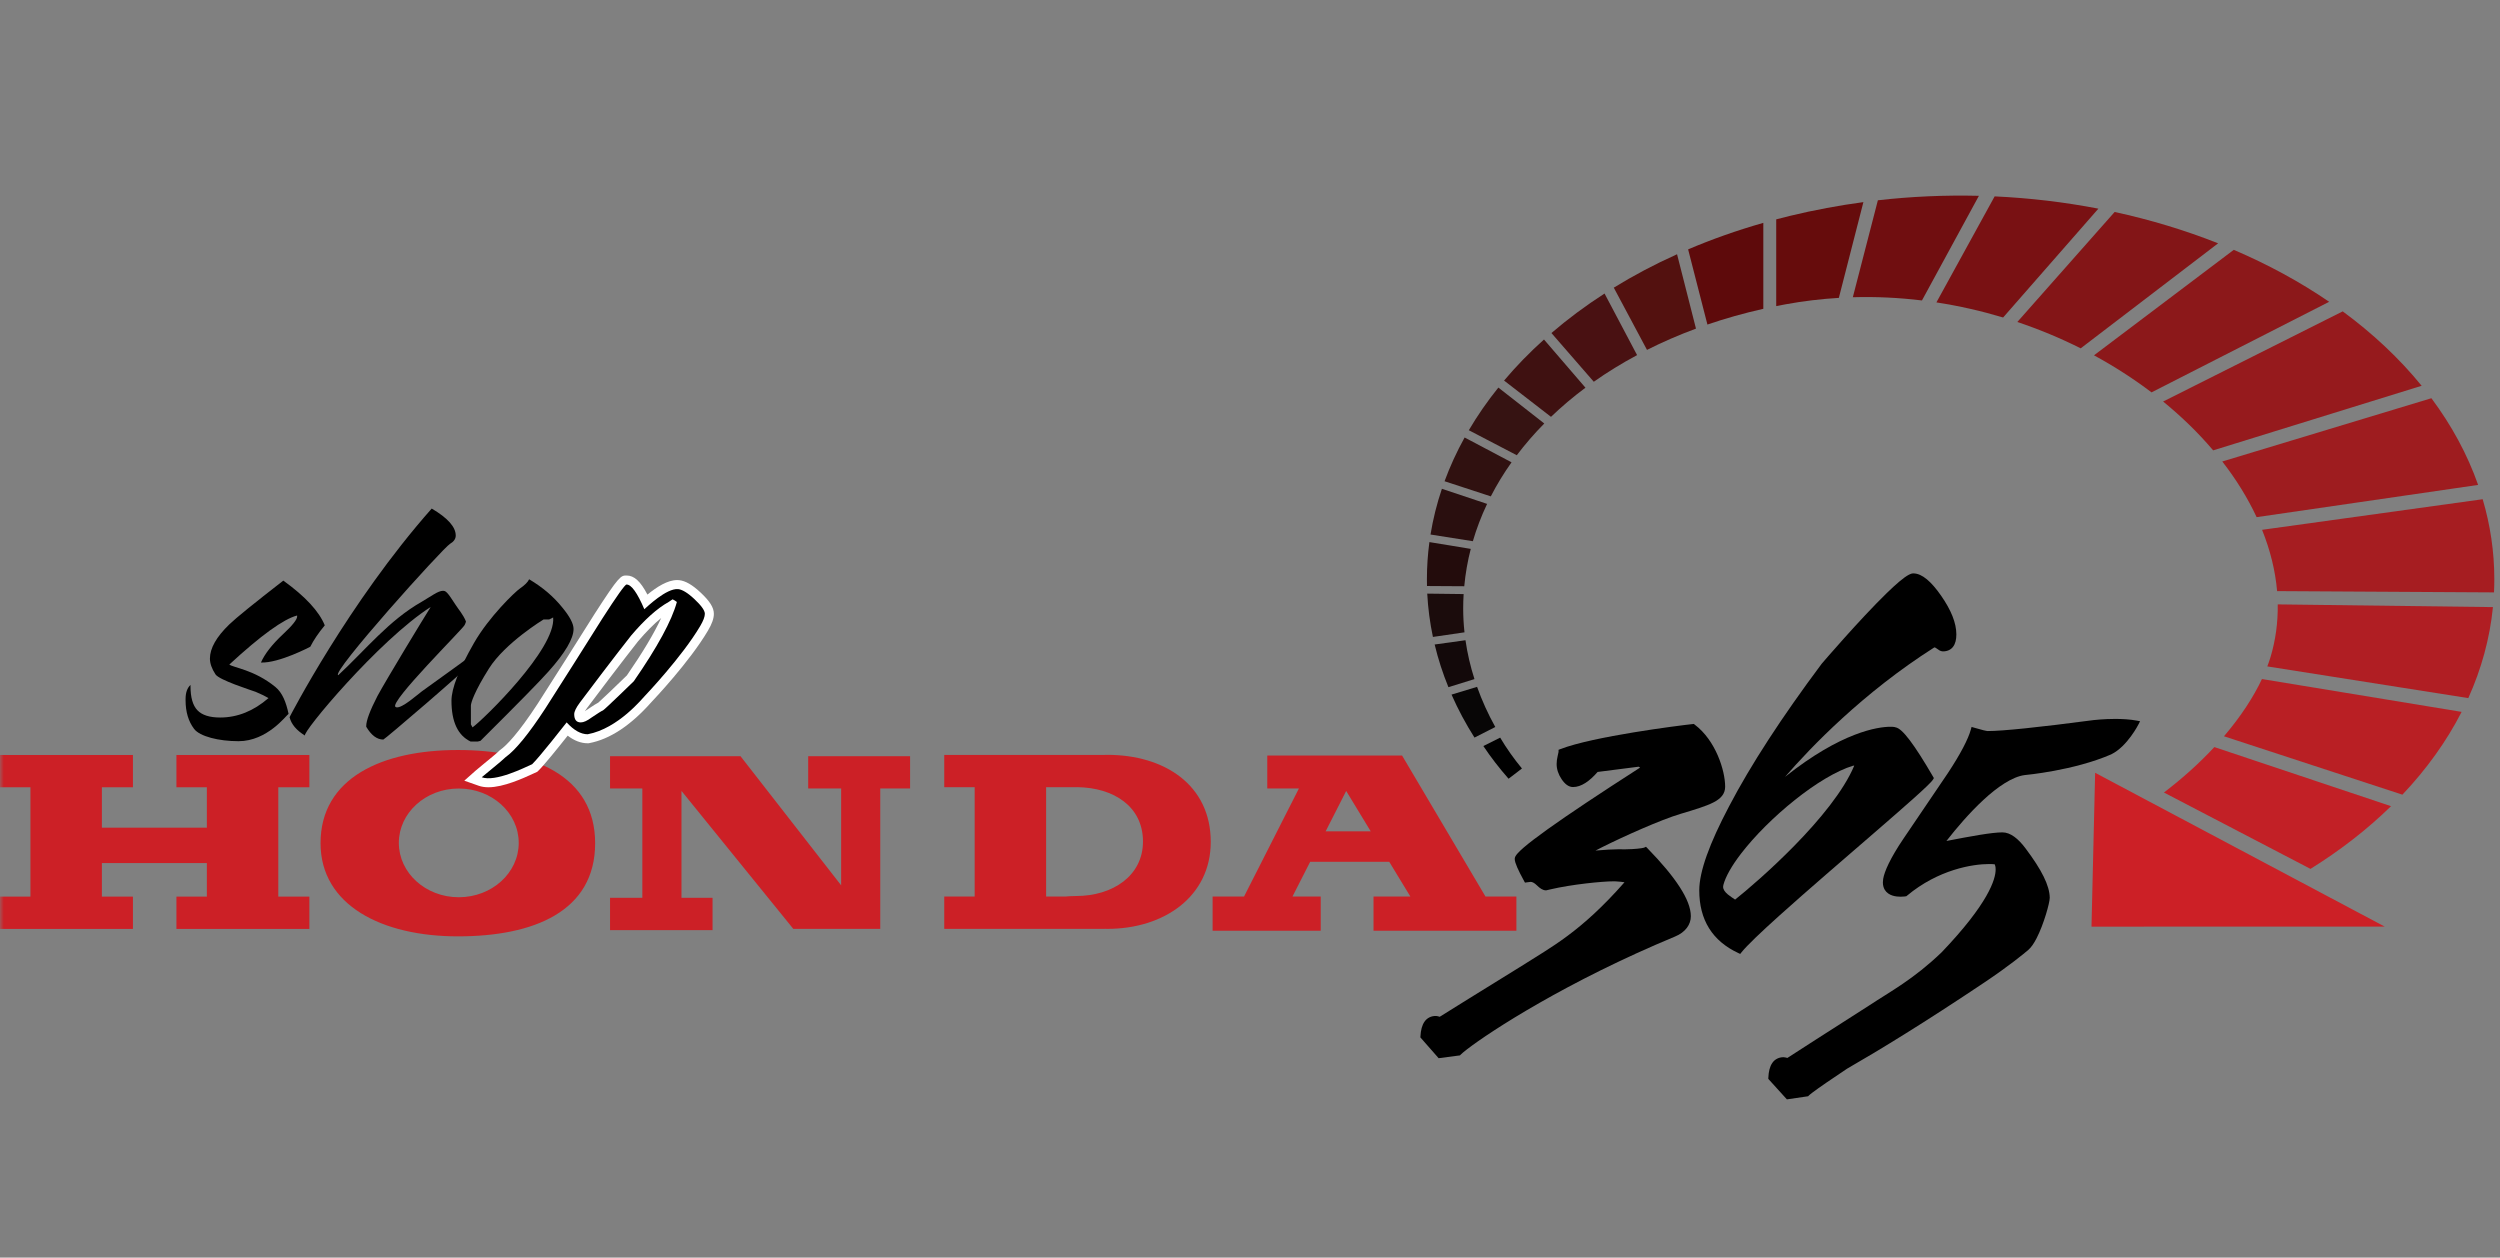 <svg xmlns="http://www.w3.org/2000/svg" width="330" height="166" viewBox="0 0 330 166" fill="none"><rect x="0" y="0" width="330" height="166" fill="#808080" stroke="none"/><mask id="mask0_169_14219" style="mask-type:alpha" maskUnits="userSpaceOnUse" x="0" y="0" width="330" height="166"><rect y="0.052" width="330" height="165" fill="#D9D9D9"></rect></mask><g mask="url(#mask0_169_14219)"><path d="M40.837 103.92V99.658H23.289V103.92H27.306V109.252H13.448V103.92H17.548V99.658H0V103.92H4.018V118.353H0V122.617H17.548V118.353H13.448V113.925H27.306V118.353H23.289V122.617H40.837V118.353H36.736V103.92H40.837Z" fill="#CC2026"></path><path d="M60.558 118.436C56.189 118.436 52.646 115.223 52.646 111.26C52.646 107.297 56.189 104.084 60.558 104.084C64.928 104.084 68.472 107.297 68.472 111.26C68.472 115.223 64.928 118.436 60.558 118.436ZM60.437 99.001C50.428 99.001 42.312 102.691 42.312 111.3C42.312 119.502 50.428 123.6 60.437 123.6C70.444 123.6 78.559 120.32 78.559 111.3C78.559 102.444 70.444 99.001 60.437 99.001Z" fill="#CC2026"></path><path d="M120.131 99.817H106.683V104.079H111.03V116.861L97.745 99.817H80.525V104.079H84.787V118.511H80.525V122.774H94.056V118.511H89.956V104.402L104.716 122.612H116.194V104.079H120.131V99.817Z" fill="#CC2026"></path><path d="M142.023 118.274C141.529 118.274 141.04 118.305 140.568 118.347H138.088V103.914H142.188V103.905C147.001 103.963 150.873 106.445 150.873 111.088C150.873 115.58 146.91 118.274 142.023 118.274ZM146.164 99.638C146.034 99.638 145.902 99.644 145.771 99.648H131.979V99.652H124.641V103.914H128.657V118.347H124.641V122.611H145.811V122.602C145.931 122.607 146.047 122.611 146.164 122.611C153.705 122.611 159.82 118.303 159.82 111.125C159.82 103.617 153.705 99.638 146.164 99.638Z" fill="#CC2026"></path><path d="M174.986 109.735L177.696 104.406L180.935 109.735H174.986ZM196.087 118.346L185.074 99.731H167.28V104.078H171.456L164.212 118.346H160.064V122.858H174.335V118.346H170.606L172.943 113.756H183.378L186.171 118.346H181.304V122.858H200.164V118.346H196.087Z" fill="#CC2026"></path><path d="M274.653 45.98L292.792 32.118C288.418 30.385 283.84 29.004 279.132 27.981L266.286 42.502C269.176 43.471 271.976 44.636 274.653 45.98Z" fill="#831517"></path><path d="M253.698 39.66L261.215 25.847C256.759 25.738 252.298 25.934 247.88 26.436L244.573 39.235C247.628 39.144 250.681 39.295 253.698 39.66Z" fill="#700E10"></path><path d="M235.661 40.175C238.009 39.744 240.367 39.462 242.728 39.32L245.968 26.68C242.721 27.118 239.505 27.714 236.333 28.481C235.702 28.633 235.08 28.792 234.461 28.956V40.407C234.859 40.327 235.26 40.249 235.661 40.175Z" fill="#660C0C"></path><path d="M284.002 51.794L307.45 39.837C303.585 37.193 299.354 34.901 294.858 32.978L276.406 46.902C279.096 48.363 281.641 50.002 284.002 51.794Z" fill="#8C181A"></path><path d="M264.411 41.91L276.987 27.542C272.489 26.675 267.904 26.135 263.293 25.922L255.605 39.918C258.593 40.376 261.541 41.044 264.411 41.91Z" fill="#791113"></path><path d="M232.758 40.764V29.418C229.246 30.42 225.934 31.597 222.832 32.918L225.379 42.84C227.719 42.041 230.182 41.342 232.758 40.764Z" fill="#5E0A0B"></path><path d="M194.14 72.453L188.681 71.556C188.466 73.165 188.352 74.798 188.352 76.46C188.352 76.757 188.356 77.058 188.362 77.354L193.283 77.384C193.437 75.706 193.727 74.061 194.14 72.453Z" fill="#230C0C"></path><path d="M198.537 50.235L204.731 55.022C206.129 53.679 207.646 52.394 209.28 51.177L203.806 44.814C201.877 46.548 200.118 48.358 198.537 50.235Z" fill="#3F1111"></path><path d="M327.715 65.897L298.594 69.935C299.666 72.607 300.345 75.323 300.577 78.027L329.208 78.196C329.236 77.62 329.251 77.041 329.251 76.463C329.251 72.852 328.723 69.319 327.715 65.897Z" fill="#A61D21"></path><path d="M292.138 59.448L319.658 50.923C316.717 47.311 313.212 44.023 309.239 41.101L285.531 53.001C287.982 55 290.201 57.161 292.138 59.448Z" fill="#961A1D"></path><path d="M216.095 46.875L211.799 38.745C209.263 40.38 206.925 42.126 204.788 43.96L210.38 50.392C212.155 49.14 214.063 47.962 216.095 46.875Z" fill="#491112"></path><path d="M223.869 43.378L221.371 33.559C218.393 34.9 215.606 36.379 213.019 37.971L217.403 46.185C219.438 45.159 221.598 44.217 223.869 43.378Z" fill="#53110F"></path><path d="M329.069 80.138L300.661 79.779C300.694 82.158 300.384 84.506 299.693 86.785C299.574 87.171 299.439 87.566 299.287 87.967L325.814 92.151C327.544 88.32 328.652 84.294 329.069 80.138Z" fill="#B01E23"></path><path d="M297.875 68.264L327.113 64.009C325.693 59.965 323.604 56.134 320.944 52.565L293.341 60.916C295.172 63.273 296.696 65.735 297.875 68.264Z" fill="#9E1C1F"></path><path d="M193.313 83.468C193.2 82.425 193.141 81.373 193.141 80.316C193.141 79.677 193.162 79.045 193.2 78.418L188.396 78.358C188.497 80.295 188.75 82.207 189.145 84.075L193.313 83.468Z" fill="#1B0C0C"></path><path d="M298.575 89.633C297.466 91.997 295.802 94.566 293.563 97.188L317.117 104.896C320.292 101.54 322.934 97.881 324.935 93.968L298.575 89.633Z" fill="#B91F24"></path><path d="M292.293 98.614C290.407 100.641 288.195 102.662 285.639 104.612L304.984 114.693C308.905 112.252 312.48 109.483 315.618 106.414L292.293 98.614Z" fill="#C22026"></path><path d="M198.021 97.366L195.804 98.478C196.79 99.956 197.903 101.397 199.131 102.792L200.897 101.442C199.819 100.136 198.856 98.772 198.021 97.366Z" fill="black"></path><path d="M196.786 65.522C197.576 63.982 198.49 62.481 199.523 61.026L193.33 57.749C192.288 59.628 191.405 61.557 190.68 63.523L196.786 65.522Z" fill="#301110"></path><path d="M200.216 60.091C201.308 58.644 202.517 57.245 203.844 55.901L197.783 51.16C196.32 52.978 195.019 54.861 193.884 56.79L200.216 60.091Z" fill="#361312"></path><path d="M193.444 84.51L189.374 85.074C189.831 86.988 190.44 88.866 191.191 90.707L194.63 89.641C194.092 87.959 193.692 86.244 193.444 84.51Z" fill="#13090A"></path><path d="M188.828 70.558L194.417 71.439C194.909 69.757 195.539 68.114 196.297 66.514L190.331 64.519C189.665 66.49 189.162 68.504 188.828 70.558Z" fill="#2A0F0F"></path><path d="M194.974 90.664L191.601 91.687C192.453 93.621 193.465 95.519 194.633 97.362L197.377 95.964C196.422 94.245 195.617 92.472 194.974 90.664Z" fill="#080606"></path><path d="M314.779 122.309L276.078 122.317L276.558 102.009L314.779 122.309Z" fill="#CC2026"></path><path d="M42.87 82.546C42.027 83.564 41.393 84.502 40.958 85.37C40.958 85.37 36.844 87.547 34.442 87.455C34.935 86.327 35.904 85.081 37.353 83.721C38.596 82.563 39.221 81.782 39.221 81.374V81.245C37.434 81.709 34.449 83.865 30.272 87.718C30.761 88.123 33.553 88.4 36.34 90.67C37.285 91.439 37.773 92.726 38.091 94.231C37.772 94.436 35.286 97.838 31.487 97.838C28.875 97.838 26.377 97.212 25.623 96.218C24.871 95.224 24.496 93.965 24.496 92.44V92.267C24.496 91.433 24.712 90.812 25.146 90.409V90.584C25.146 92.06 25.448 93.118 26.059 93.755C26.666 94.392 27.665 94.712 29.055 94.712C31.343 94.712 33.471 93.857 35.442 92.147C35.066 91.915 34.5 91.642 33.749 91.324C33.11 91.09 28.94 89.772 28.446 89.019C27.954 88.265 27.71 87.571 27.71 86.935C27.71 85.574 28.563 84.067 30.272 82.419C31.141 81.577 33.515 79.651 37.396 76.64C40.292 78.724 42.117 80.693 42.87 82.546Z" fill="black"></path><path d="M52.308 93.361C53.048 93.556 55.191 91.611 55.698 91.249C57.08 90.262 58.456 89.269 59.83 88.272C60.597 87.717 61.366 87.157 62.131 86.597C62.465 86.355 64.435 85.249 64.457 84.895L64.414 85.545C61.055 88.847 50.745 97.622 50.6 97.622C49.76 97.622 49.008 97.056 48.342 95.929V95.841C48.342 95.119 48.834 93.799 49.817 91.887C51.092 89.543 55.727 81.911 56.855 80.116C50.016 84.487 39.759 96.792 40.262 97.099C39.132 96.407 38.452 95.596 38.221 94.668C38.221 94.668 45.97 79.579 56.986 67.13C59.099 68.373 60.157 69.561 60.157 70.69C60.157 71.123 59.912 71.485 59.419 71.775C58.453 72.343 43.576 88.885 44.65 89.125C48.283 85.76 51.297 81.914 55.683 79.422C56.204 79.104 56.726 78.786 57.245 78.467C57.768 78.148 58.173 77.987 58.462 77.987C58.839 77.987 59.023 78.097 60.139 79.839C60.531 80.453 61.132 81.111 61.504 82.026C61.504 82.115 61.445 82.273 61.331 82.506C61.045 83.079 51.36 92.668 52.2 93.308C52.231 93.333 52.267 93.348 52.308 93.361Z" fill="black"></path><path d="M73.017 81.505L72.495 81.765H71.755C71.755 81.765 66.68 84.851 64.547 88.236C62.622 91.292 62.158 92.769 62.158 93.145V95.621L62.374 96.013C63.82 94.965 73.41 85.642 73.017 81.505ZM69.846 76.465C71.612 77.508 73.074 78.753 74.233 80.2C75.216 81.39 75.709 82.33 75.709 83.024C75.709 84.299 74.607 86.167 72.409 88.627C71.337 89.844 68.34 92.9 63.417 97.794L63.069 97.88H62.115C60.435 97.071 59.594 95.273 59.594 92.496C59.594 90.874 60.587 88.331 62.569 84.87C64.554 81.41 67.991 78.116 68.63 77.683C69.265 77.248 69.671 76.84 69.846 76.465Z" fill="black"></path><path d="M87.28 81.576C86.325 82.354 85.3 83.385 84.217 84.66C82.55 86.764 78.209 92.472 77.496 93.451C77.367 93.626 77.27 93.771 77.197 93.888C77.255 93.85 77.317 93.805 77.385 93.754C78.338 93.107 78.751 92.86 78.979 92.744C79.409 92.374 81.163 90.696 82.747 89.156C84.82 86.153 86.335 83.617 87.28 81.576ZM64.478 103.92C64.002 103.92 63.57 103.853 63.194 103.721L61.287 103.05L62.799 101.709C63.022 101.511 63.46 101.152 63.949 100.753C64.636 100.192 65.576 99.424 65.871 99.126L65.942 99.054L66.023 98.996C66.853 98.401 68.385 96.858 70.978 92.883C73.488 88.957 75.991 85.007 78.482 81.043C81.746 75.966 81.968 75.966 82.703 75.966C83.7 75.966 84.54 76.715 85.46 78.486C86.706 77.47 88.115 76.568 89.382 76.568C89.471 76.568 89.558 76.571 89.642 76.58C90.474 76.668 91.394 77.198 92.463 78.201C93.701 79.358 94.23 80.202 94.23 81.02C94.23 81.638 93.984 82.341 93.456 83.235C91.021 87.367 86.284 92.363 86.084 92.573C86.027 92.631 85.971 92.695 85.894 92.781C83.194 95.8 80.47 97.585 77.797 98.09L77.688 98.112H77.577C76.685 98.112 75.8 97.773 74.936 97.106C73.649 98.733 71.778 101.055 71.062 101.738L70.914 101.879L70.379 102.122C69.116 102.706 66.487 103.92 64.478 103.92Z" fill="white"></path><path d="M83.659 89.928C83.659 89.928 79.784 93.7 79.596 93.77C79.409 93.844 78.909 94.157 78.097 94.707C77.518 95.14 77.039 95.358 76.664 95.358C76.086 95.358 75.797 94.997 75.797 94.272C75.797 93.926 76.04 93.418 76.533 92.752C77.23 91.796 81.543 86.12 83.31 83.89C85.105 81.778 86.756 80.298 88.262 79.459L88.783 79.112C88.928 79.171 89.115 79.286 89.348 79.459C88.68 81.922 86.785 85.41 83.659 89.928ZM91.649 79.069C90.724 78.201 90.013 77.816 89.523 77.764C87.984 77.61 85.395 80.124 85.049 80.417C84.122 78.243 83.34 77.156 82.703 77.156C82.498 77.156 81.426 78.662 79.489 81.675C76.996 85.643 74.492 89.596 71.974 93.534C69.802 96.864 68.05 99.006 66.716 99.963C66.167 100.517 64.155 102.096 63.588 102.599C65.417 103.243 69.182 101.351 70.24 100.878C71.189 99.973 74.594 95.618 74.798 95.358C75.75 96.402 76.678 96.922 77.577 96.922C81.63 96.157 84.814 92.157 85.222 91.753C85.222 91.753 90.036 86.694 92.432 82.63C92.841 81.936 93.04 81.4 93.04 81.021C93.04 80.587 92.576 79.937 91.649 79.069Z" fill="black"></path><path d="M217.439 111.945L217.27 111.772L217.052 111.876C217.025 111.892 216.855 111.938 216.646 111.968C216.007 112.066 214.914 112.117 214.372 112.117C214.229 112.117 214.115 112.112 214.096 112.109L214.074 112.106H213.547C212.877 112.106 211.797 112.173 210.847 112.256C210.76 112.263 210.684 112.272 210.6 112.28C210.866 112.14 211.152 111.993 211.474 111.831C214.34 110.397 219.227 108.206 221.818 107.434C223.756 106.853 225.178 106.428 226.158 105.927C226.649 105.675 227.034 105.401 227.308 105.057C227.581 104.714 227.723 104.296 227.72 103.843C227.718 102.756 227.405 101.247 226.75 99.728C226.093 98.213 225.092 96.692 223.686 95.639L223.579 95.559L223.446 95.574C222.464 95.681 219.187 96.088 215.608 96.678C212.026 97.269 208.158 98.036 205.944 98.89L205.728 98.974V99.257C205.724 99.296 205.684 99.489 205.612 99.785C205.522 100.159 205.477 100.515 205.476 100.853C205.476 101.541 205.703 102.216 206.132 102.851C206.346 103.17 206.57 103.423 206.82 103.604C207.067 103.784 207.348 103.891 207.64 103.89C208.182 103.89 208.733 103.696 209.284 103.343C209.807 103.008 210.338 102.522 210.886 101.897L216.303 101.204L216.495 101.32C211.108 104.78 207.036 107.494 204.298 109.453C202.889 110.461 201.83 111.271 201.114 111.889C200.755 112.199 200.483 112.46 200.289 112.685C200.192 112.797 200.114 112.901 200.054 113.006C199.995 113.112 199.946 113.219 199.943 113.367C199.949 113.67 200.066 114.008 200.27 114.49C200.477 114.968 200.779 115.568 201.182 116.299L201.296 116.507L201.531 116.471C201.813 116.426 202.004 116.407 202.044 116.408C202.246 116.406 202.53 116.528 202.872 116.868C203.281 117.263 203.633 117.515 204.057 117.527H204.095L204.699 117.386C207.472 116.74 211.475 116.334 212.995 116.335C213.104 116.335 213.199 116.338 213.279 116.341C213.796 116.368 214.168 116.415 214.432 116.461C208.642 123.047 204.774 125.001 200.855 127.508C195.828 130.604 190.852 133.71 190.045 134.214C189.966 134.191 189.879 134.165 189.815 134.15C189.708 134.125 189.63 134.109 189.533 134.108C188.926 134.1 188.385 134.36 188.048 134.841C187.708 135.32 187.542 135.973 187.498 136.8L187.49 136.938L189.899 139.681L192.713 139.312L192.796 139.226C192.922 139.093 193.221 138.837 193.66 138.499C196.754 136.116 206.89 129.526 221.097 123.627C222.495 123.056 223.198 122.016 223.191 120.943C223.188 119.846 222.682 118.576 221.723 117.087C220.761 115.598 219.334 113.888 217.439 111.945Z" fill="black"></path><path d="M229.033 118.748C228.727 118.534 228.368 118.314 228.068 118.06C227.881 117.903 227.721 117.737 227.615 117.569C227.508 117.4 227.452 117.239 227.452 117.058C227.452 116.985 227.461 116.907 227.484 116.822L227.484 116.821C227.77 115.711 228.61 114.25 229.81 112.69C231.608 110.345 234.207 107.759 236.916 105.6C239.608 103.453 242.419 101.73 244.627 101.067H244.76C243.373 104.388 240.153 108.268 236.919 111.572C233.692 114.874 230.459 117.616 229.033 118.748ZM247.511 109.837C249.539 108.082 251.36 106.498 252.715 105.283C253.392 104.675 253.953 104.16 254.367 103.759C254.575 103.559 254.746 103.387 254.879 103.243C255.012 103.098 255.104 102.991 255.173 102.876L255.272 102.706L255.173 102.535C253.933 100.399 252.908 98.794 252.087 97.709C251.675 97.167 251.316 96.754 250.994 96.464C250.716 96.221 250.47 96.053 250.186 96.001L250.18 95.998L250.057 95.966C249.952 95.948 249.784 95.933 249.532 95.933C247.922 95.933 243.07 96.608 235.623 102.548C239.022 98.63 245.911 91.447 255.313 85.468L255.358 85.453C255.386 85.442 255.539 85.515 255.717 85.653C255.9 85.776 256.101 85.969 256.452 85.983C257.005 85.989 257.5 85.784 257.807 85.371C258.115 84.962 258.238 84.411 258.239 83.733C258.236 82.221 257.545 80.53 256.227 78.632C255.567 77.683 254.944 76.963 254.342 76.465C253.742 75.971 253.151 75.69 252.555 75.688C252.352 75.691 252.178 75.761 251.984 75.857C251.277 76.226 250.256 77.121 249.055 78.285C245.474 81.765 240.481 87.594 240.478 87.599L240.47 87.607L240.464 87.616C235.175 94.698 231.101 100.967 228.239 106.434C225.633 111.377 224.31 115.037 224.303 117.525C224.303 119.463 224.729 121.14 225.596 122.531C226.462 123.921 227.762 125.015 229.465 125.806L229.707 125.919L229.873 125.711C230.57 124.83 232.467 123.026 234.902 120.836C238.56 117.546 243.453 113.348 247.511 109.837Z" fill="black"></path><path d="M282.046 95.119C281.139 94.949 280.134 94.898 279.221 94.897C277.651 94.898 276.354 95.052 276.346 95.053L276.343 95.054H276.342C269.017 96.019 264.336 96.499 262.368 96.498C262.334 96.501 262.12 96.468 261.819 96.393C261.513 96.318 261.098 96.204 260.578 96.051L260.248 95.953L260.156 96.285C259.8 97.578 258.787 99.519 257.121 102.048C255.193 104.903 253.243 107.78 251.274 110.679C249.5 113.297 248.736 115.05 248.578 116.021C248.554 116.181 248.541 116.333 248.541 116.477C248.54 116.863 248.631 117.195 248.793 117.46C249.037 117.861 249.421 118.088 249.798 118.212C250.177 118.335 250.561 118.366 250.874 118.366C251.259 118.366 251.538 118.318 251.551 118.316L251.639 118.301L251.71 118.242C255.866 114.77 260.397 114.051 262.575 114.053C262.869 114.053 263.105 114.068 263.301 114.087C263.353 114.193 263.424 114.396 263.424 114.766C263.436 116.047 262.465 119.251 256.303 125.697C252.574 129.276 249.591 130.831 246.638 132.781C241.658 135.953 236.73 139.133 235.932 139.649C235.853 139.628 235.765 139.603 235.702 139.589C235.595 139.567 235.516 139.551 235.423 139.551H235.417C234.809 139.554 234.273 139.821 233.943 140.308C233.61 140.791 233.455 141.446 233.421 142.273L233.416 142.412L235.869 145.116L238.674 144.706L238.756 144.619C238.805 144.564 238.996 144.403 239.271 144.197C240.101 143.571 241.756 142.437 243.804 141.073C248.093 138.609 254.041 134.975 261.921 129.696C265.233 127.478 267.102 125.924 267.734 125.391L267.736 125.389C268.142 125.038 268.493 124.496 268.825 123.858C269.318 122.902 269.747 121.731 270.058 120.721C270.213 120.216 270.339 119.752 270.425 119.374C270.512 118.99 270.563 118.715 270.566 118.511C270.554 116.903 269.483 114.8 267.417 112.049L267.42 112.051C266.903 111.352 266.395 110.817 265.882 110.447C265.372 110.078 264.846 109.873 264.316 109.873C262.906 109.875 260.154 110.384 256.928 111.008L256.977 110.947L256.979 110.945C258.208 109.373 259.945 107.313 261.801 105.598C263.65 103.879 265.635 102.524 267.251 102.312C267.409 102.296 273.707 101.725 278.659 99.584L278.667 99.581L278.673 99.578C279.77 99.04 280.656 98.047 281.286 97.193C281.915 96.338 282.281 95.616 282.285 95.605L282.489 95.203L282.046 95.119Z" fill="black"></path></g></svg>